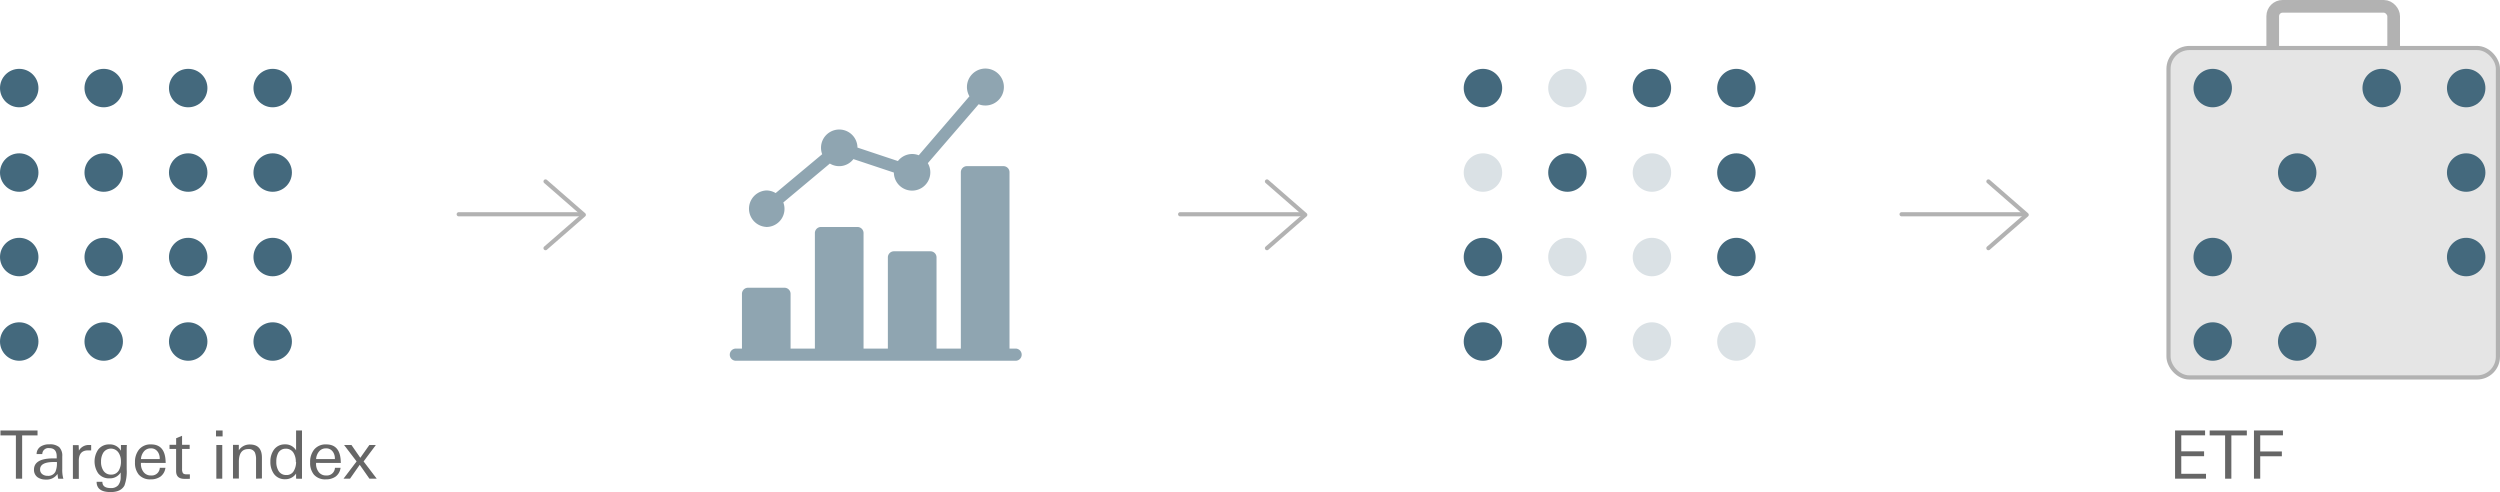<svg xmlns="http://www.w3.org/2000/svg" width="599.5" height="117.99" viewBox="0 0 599.5 117.99"><defs><style>.cls-1{fill:#44697d;}.cls-2{fill:#dae1e5;}.cls-3{fill:#8fa5b1;}.cls-4{fill:#666;}.cls-5,.cls-7{fill:none;}.cls-5,.cls-6,.cls-7{stroke:#b2b2b2;}.cls-5,.cls-6{stroke-miterlimit:10;}.cls-5{stroke-width:3.04px;}.cls-6{fill:#e5e5e5;stroke-width:1px;}.cls-7{stroke-linecap:round;stroke-linejoin:round;}</style></defs><title>index-4.3-mx</title><g id="Layer_2" data-name="Layer 2"><g id="Art"><circle class="cls-1" cx="4.61" cy="21.12" r="4.61"/><circle class="cls-1" cx="4.61" cy="41.38" r="4.61"/><circle class="cls-1" cx="4.61" cy="61.64" r="4.61"/><circle class="cls-1" cx="4.61" cy="81.9" r="4.61"/><circle class="cls-1" cx="24.87" cy="21.12" r="4.61"/><circle class="cls-1" cx="24.87" cy="41.38" r="4.61"/><circle class="cls-1" cx="24.87" cy="61.64" r="4.61"/><circle class="cls-1" cx="24.87" cy="81.9" r="4.61"/><circle class="cls-1" cx="45.13" cy="21.12" r="4.61"/><circle class="cls-1" cx="45.13" cy="41.38" r="4.61"/><circle class="cls-1" cx="45.13" cy="61.64" r="4.61"/><circle class="cls-1" cx="45.13" cy="81.9" r="4.61"/><circle class="cls-1" cx="65.39" cy="21.12" r="4.61"/><circle class="cls-1" cx="65.39" cy="41.38" r="4.61"/><circle class="cls-1" cx="65.39" cy="61.64" r="4.61"/><circle class="cls-1" cx="65.39" cy="81.9" r="4.61"/><circle class="cls-1" cx="355.61" cy="21.12" r="4.61"/><circle class="cls-1" cx="355.61" cy="81.9" r="4.61"/><circle class="cls-2" cx="375.87" cy="21.12" r="4.61"/><circle class="cls-1" cx="375.87" cy="81.9" r="4.61"/><circle class="cls-1" cx="396.13" cy="21.12" r="4.61"/><circle class="cls-2" cx="396.13" cy="81.9" r="4.61"/><circle class="cls-1" cx="416.39" cy="21.12" r="4.61"/><circle class="cls-2" cx="416.39" cy="81.9" r="4.61"/><circle class="cls-2" cx="355.61" cy="41.38" r="4.61"/><circle class="cls-1" cx="355.61" cy="61.64" r="4.61"/><circle class="cls-1" cx="375.87" cy="41.38" r="4.61"/><circle class="cls-2" cx="375.87" cy="61.64" r="4.61"/><circle class="cls-2" cx="396.13" cy="41.38" r="4.61"/><circle class="cls-2" cx="396.13" cy="61.64" r="4.61"/><circle class="cls-1" cx="416.39" cy="41.38" r="4.61"/><circle class="cls-1" cx="416.39" cy="61.64" r="4.61"/><path class="cls-3" d="M243.54,83.59h-1.46V41.3a1.46,1.46,0,0,0-1.46-1.46h-8.75a1.46,1.46,0,0,0-1.46,1.46V83.59h-5.83V61.72a1.46,1.46,0,0,0-1.46-1.46h-8.75a1.46,1.46,0,0,0-1.46,1.46V83.59h-5.83V55.89a1.46,1.46,0,0,0-1.46-1.46h-8.75a1.46,1.46,0,0,0-1.46,1.46V83.59h-5.83V70.47A1.46,1.46,0,0,0,188.13,69h-8.75a1.46,1.46,0,0,0-1.46,1.46V83.59h-1.46a1.46,1.46,0,0,0,0,2.92h67.08a1.46,1.46,0,0,0,0-2.92Z"/><path class="cls-3" d="M183.75,54.43a4.34,4.34,0,0,0,4.09-5.88L199,39.22a4.29,4.29,0,0,0,5.65-1.07l9.7,3.23a4.37,4.37,0,0,0,8.74-.08,4.33,4.33,0,0,0-.6-2.17L234.68,25a4.32,4.32,0,0,0,1.57.3,4.43,4.43,0,1,0-3.78-2.21L220.32,37.23a4.41,4.41,0,0,0-1.57-.3,4.36,4.36,0,0,0-3.43,1.69l-9.7-3.23a4.37,4.37,0,0,0-8.74.08,4.3,4.3,0,0,0,.28,1.51L186,46.3a4.33,4.33,0,0,0-2.22-.63,4.38,4.38,0,0,0,0,8.75Z"/><path class="cls-4" d="M5.31,104.41v10.38H3.81V104.41H.11v-1.18H9v1.18Z"/><path class="cls-4" d="M13.93,114.79q0-.18-.06-.46l-.08-.68A3.12,3.12,0,0,1,11,115a3.36,3.36,0,0,1-2-.56,2.17,2.17,0,0,1-.85-1.82q0-2.7,4.65-2.7h.27l.53,0c0-.11,0-.2,0-.27v-.19q0-2-1.77-2a1.46,1.46,0,0,0-1.69,1.42H8.78a2.12,2.12,0,0,1,1-1.82,3.77,3.77,0,0,1,2.06-.51,3.42,3.42,0,0,1,2.35.67,2.88,2.88,0,0,1,.74,2.22v3a8.11,8.11,0,0,0,.26,2.37Zm-.29-4-.72,0q-3.31,0-3.31,1.79a1.38,1.38,0,0,0,.55,1.14,2,2,0,0,0,1.24.38,1.91,1.91,0,0,0,1.9-1A5.21,5.21,0,0,0,13.64,110.76Z"/><path class="cls-4" d="M21.45,108l-.33,0q-2.22,0-2.22,2.48v4.35H17.48v-5.71q0,.26,0-2.37h1.38l.06,1.3a2.71,2.71,0,0,1,2.48-1.34h.23l.23,0V108Z"/><path class="cls-4" d="M30.38,107.67q0,.69,0,1.84v3a9.82,9.82,0,0,1-.53,3.9Q29,118,26.53,118q-3.36,0-3.36-2.46h1.38q0,1.5,2,1.5a2.26,2.26,0,0,0,1.78-.66,3,3,0,0,0,.61-1.76q0-.19,0-.53t0-.8a3,3,0,0,1-2.69,1.42,3.27,3.27,0,0,1-2.7-1.2,5.09,5.09,0,0,1,0-5.71,3.26,3.26,0,0,1,2.67-1.23A3,3,0,0,1,29,108.09v-1.38h1.43Q30.39,107,30.38,107.67ZM29,110.57a3.61,3.61,0,0,0-.56-2,2.2,2.2,0,0,0-3.68,0,4,4,0,0,0-.53,2.14,3.77,3.77,0,0,0,.53,2.1,2.09,2.09,0,0,0,1.86,1,2.06,2.06,0,0,0,1.87-1A4.13,4.13,0,0,0,29,110.57Z"/><path class="cls-4" d="M33.79,111v.16a3.17,3.17,0,0,0,.61,2,2.15,2.15,0,0,0,1.83.86,1.93,1.93,0,0,0,2.09-1.84h1.35a3.1,3.1,0,0,1-1.17,2.09,3.94,3.94,0,0,1-2.38.68,3.56,3.56,0,0,1-2.83-1.12,4.38,4.38,0,0,1-.92-2.94,4.72,4.72,0,0,1,.95-3.07,3.53,3.53,0,0,1,2.91-1.25q3.49,0,3.49,4.45Zm4-2.7a1.85,1.85,0,0,0-1.62-.78,2.05,2.05,0,0,0-1.69.78,3.17,3.17,0,0,0-.68,1.78h4.5A2.8,2.8,0,0,0,37.81,108.31Z"/><path class="cls-4" d="M44.83,114.83l-.6,0q-2,0-2-1.86v-5.31H40.65v-1h1.59v-1.57l1.42-.59v2.16h1.82v1H43.66v4.75a2,2,0,0,0,.18,1q.21.34.93.34l.39,0,.37,0v1.07Z"/><path class="cls-4" d="M51.8,104.65v-1.42h1.58v1.42Zm.08,10.14v-8.08h1.42v8.08Z"/><path class="cls-4" d="M61.4,114.79v-4.48a4.28,4.28,0,0,0-.29-1.84,1.62,1.62,0,0,0-1.59-.78q-2.24,0-2.24,3.07v4H55.87v-6q0-.9,0-2.08h1.4l0,1.3a3.08,3.08,0,0,1,2.65-1.39q2.89,0,2.89,3.15v5Z"/><path class="cls-4" d="M71,114.79,71,113.56a3.06,3.06,0,0,1-2.61,1.36,3.19,3.19,0,0,1-2.7-1.28,4.86,4.86,0,0,1-.85-2.94,4.73,4.73,0,0,1,.85-2.86,3.14,3.14,0,0,1,2.65-1.28A2.93,2.93,0,0,1,71,108v-4.77h1.42v9.22q0,1.76,0,2.35Zm-.06-4a4.07,4.07,0,0,0-.55-2.19,2.09,2.09,0,0,0-1.89-1,2,2,0,0,0-1.78,1,4.4,4.4,0,0,0-.46,2.14,4,4,0,0,0,.53,2.17,2.08,2.08,0,0,0,1.89,1,1.91,1.91,0,0,0,1.78-1A4.19,4.19,0,0,0,71,110.77Z"/><path class="cls-4" d="M75.79,111v.16a3.17,3.17,0,0,0,.61,2,2.15,2.15,0,0,0,1.83.86,1.93,1.93,0,0,0,2.09-1.84h1.35a3.1,3.1,0,0,1-1.17,2.09,3.94,3.94,0,0,1-2.38.68,3.56,3.56,0,0,1-2.83-1.12,4.38,4.38,0,0,1-.92-2.94,4.72,4.72,0,0,1,.95-3.07,3.53,3.53,0,0,1,2.91-1.25q3.49,0,3.49,4.45Zm4-2.7a1.85,1.85,0,0,0-1.62-.78,2.05,2.05,0,0,0-1.69.78,3.17,3.17,0,0,0-.68,1.78h4.5A2.8,2.8,0,0,0,79.81,108.31Z"/><path class="cls-4" d="M88.59,114.79l-2.33-3.33-2.33,3.33H82.37l3.14-4.14-3-3.94h1.77l2.12,3.07,2.17-3.07h1.56l-2.94,3.94,3.15,4.14Z"/><rect class="cls-5" x="545" y="1.52" width="29" height="24" rx="2.36" ry="2.36"/><rect class="cls-6" x="520.01" y="11.51" width="78.99" height="79" rx="5" ry="5"/><circle class="cls-1" cx="530.61" cy="21.12" r="4.61"/><circle class="cls-1" cx="530.61" cy="81.9" r="4.61"/><circle class="cls-1" cx="550.87" cy="81.9" r="4.61"/><circle class="cls-1" cx="571.13" cy="21.12" r="4.61"/><circle class="cls-1" cx="591.39" cy="21.12" r="4.61"/><circle class="cls-1" cx="530.61" cy="61.64" r="4.61"/><circle class="cls-1" cx="550.87" cy="41.38" r="4.61"/><circle class="cls-1" cx="591.39" cy="41.38" r="4.61"/><circle class="cls-1" cx="591.39" cy="61.64" r="4.61"/><path class="cls-4" d="M521.58,114.79V103.22h7.2v1.17h-5.71v3.84h5.47v1.17h-5.47v4.22H529v1.17Z"/><path class="cls-4" d="M535.08,104.41v10.38h-1.5V104.41h-3.7v-1.18h8.91v1.18Z"/><path class="cls-4" d="M542,104.39v3.87h5.19v1.15H542v5.38h-1.5V103.22h6.95v1.17Z"/><polyline class="cls-7" points="130.82 59.51 140 51.51 130.82 43.51"/><line class="cls-7" x1="139.27" y1="51.38" x2="110" y2="51.38"/><polyline class="cls-7" points="303.82 59.51 313 51.51 303.82 43.51"/><line class="cls-7" x1="312.27" y1="51.38" x2="283" y2="51.38"/><polyline class="cls-7" points="476.82 59.51 486 51.51 476.82 43.51"/><line class="cls-7" x1="485.27" y1="51.38" x2="456" y2="51.38"/></g></g></svg>